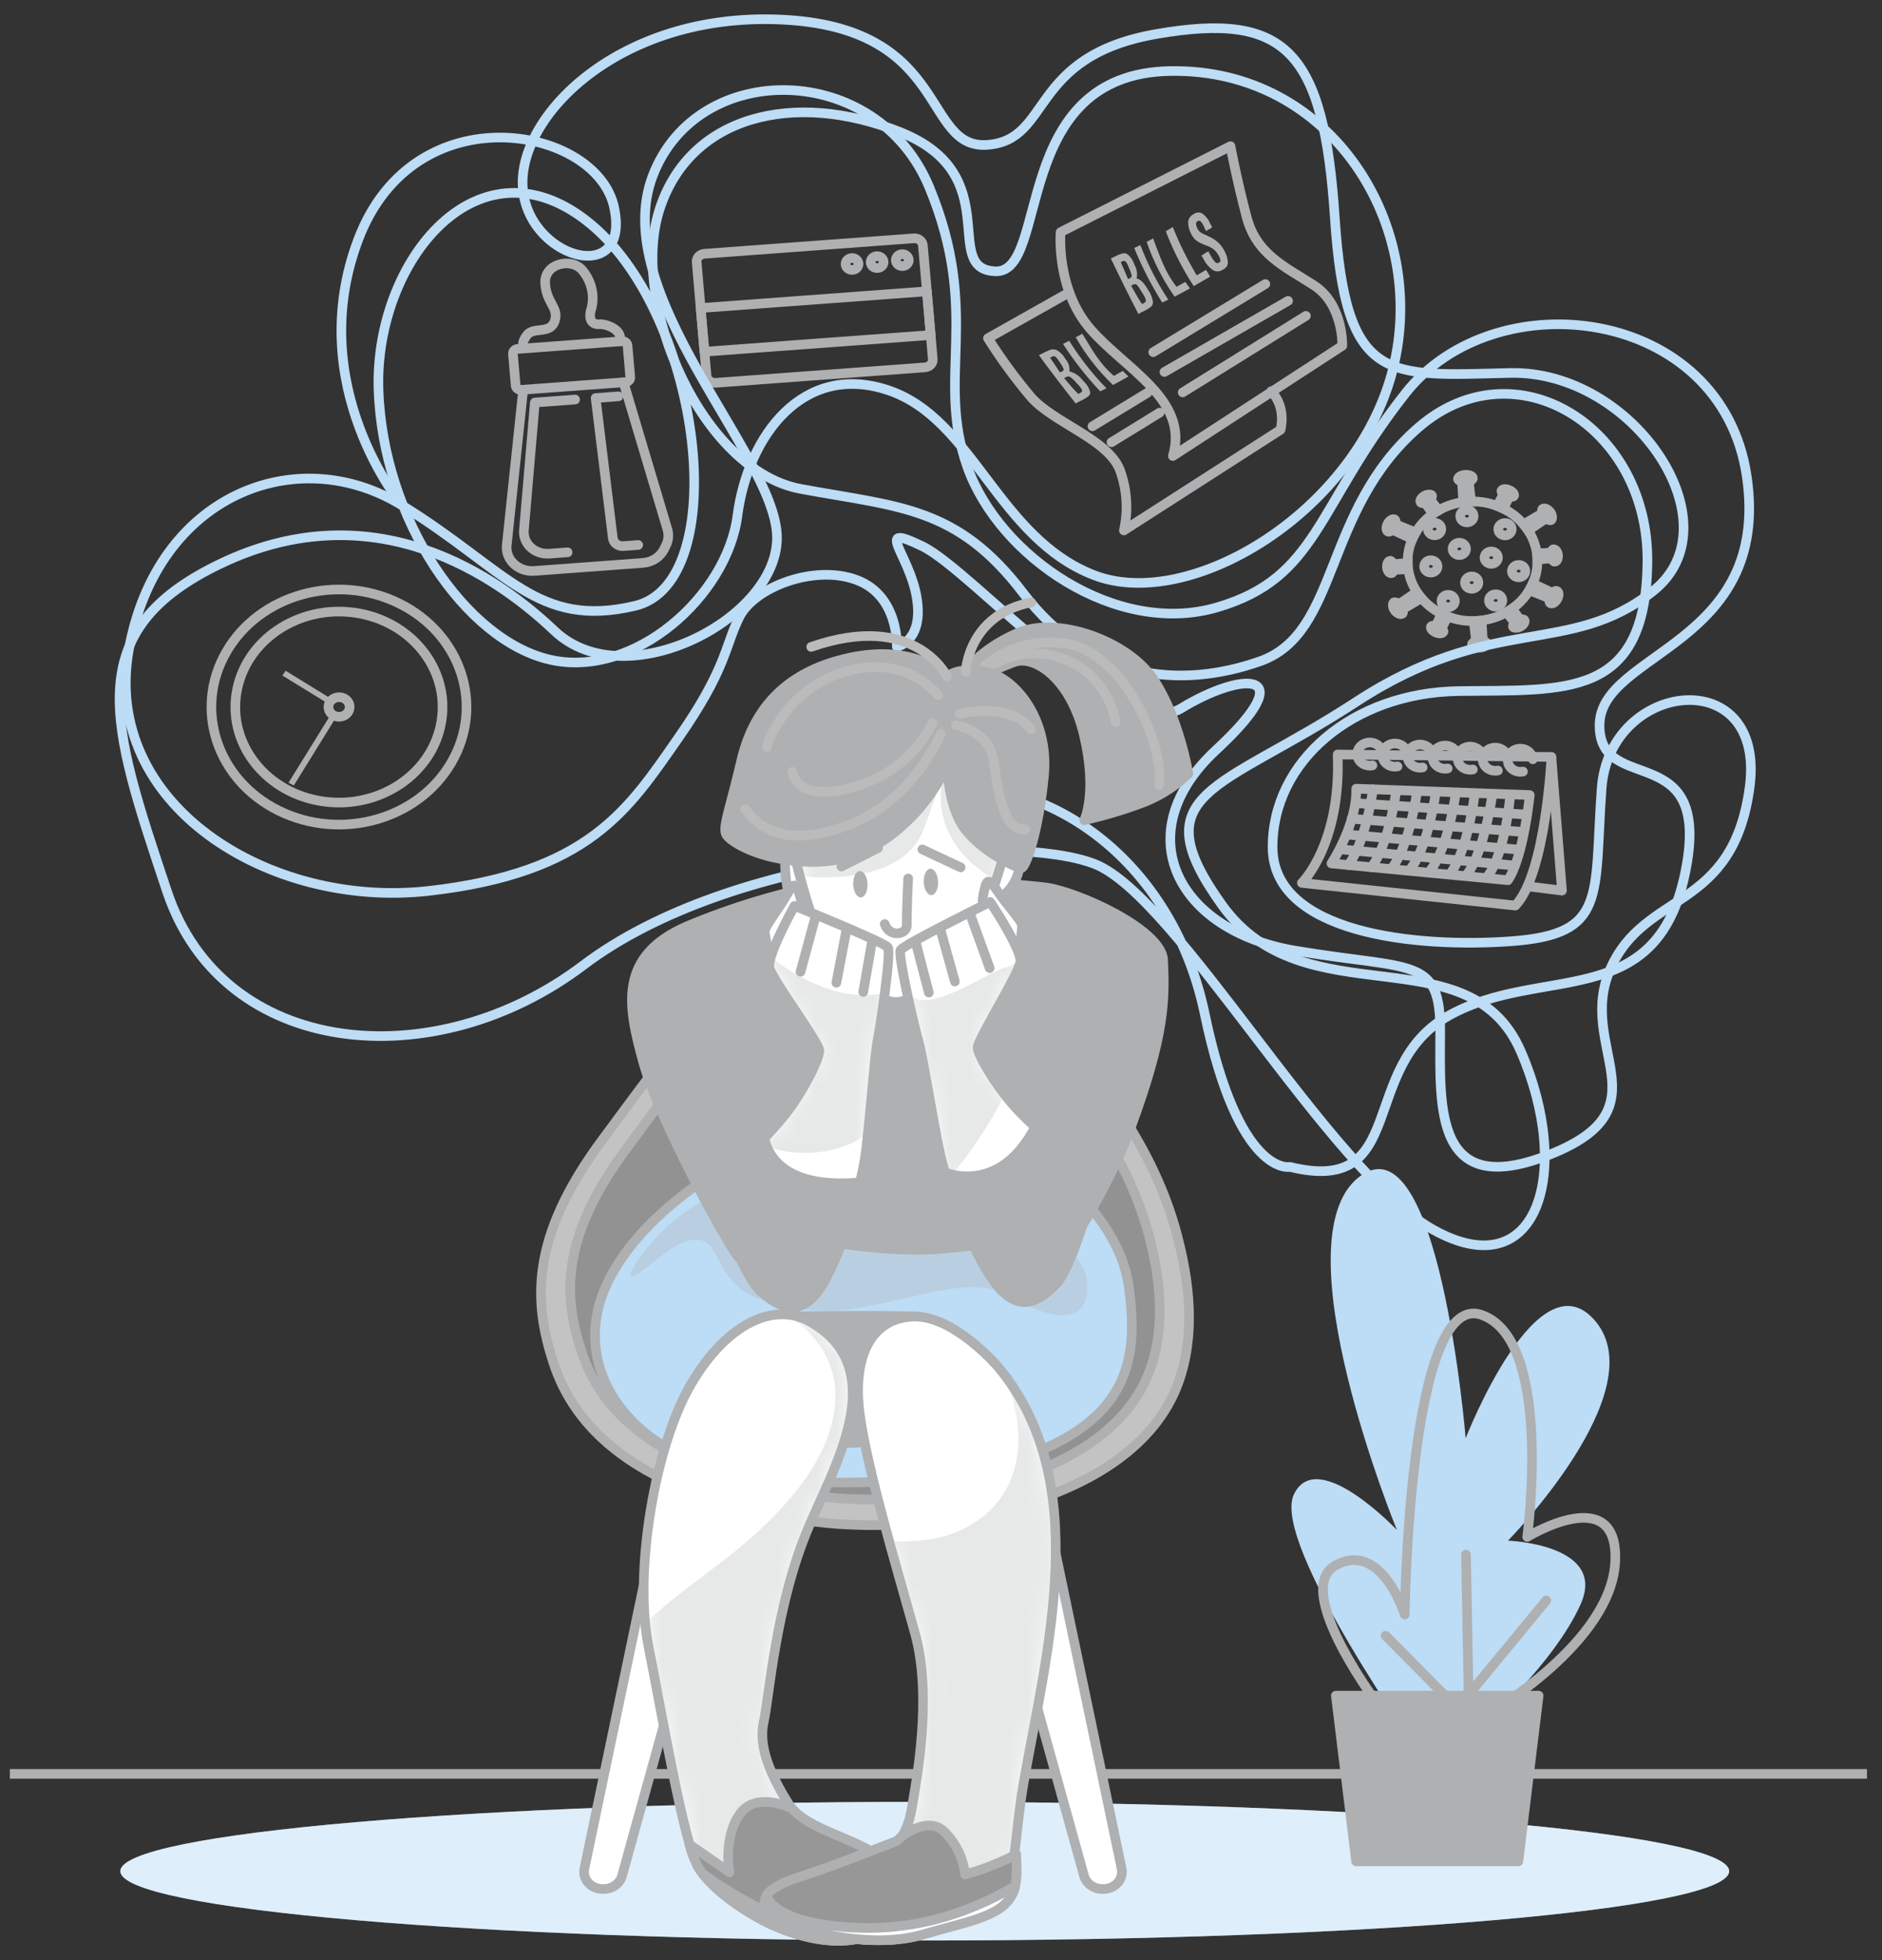 <?xml version="1.0" encoding="UTF-8"?> <svg xmlns="http://www.w3.org/2000/svg" width="98" height="102" viewBox="0 0 98 102" fill="none"><rect x="0" y="0" width="98" height="102" fill="#333333" stroke="none"/> <path d="M0.514 92.313H97.218" stroke="#AEB0B2" stroke-width="0.5" stroke-miterlimit="10"></path> <path d="M48.154 100.983C71.288 100.983 90.042 99.368 90.042 97.376C90.042 95.383 71.288 93.768 48.154 93.768C25.02 93.768 6.266 95.383 6.266 97.376C6.266 99.368 25.02 100.983 48.154 100.983Z" fill="#BDDCF5"></path> <path opacity="0.5" d="M48.154 100.983C71.288 100.983 90.042 99.368 90.042 97.376C90.042 95.383 71.288 93.768 48.154 93.768C25.02 93.768 6.266 95.383 6.266 97.376C6.266 99.368 25.02 100.983 48.154 100.983Z" fill="white"></path> <path d="M74.144 91.545C74.144 91.545 66.175 80.35 67.37 77.782C68.565 75.215 72.739 79.618 72.739 79.618C72.739 79.618 66.563 64.569 70.746 61.268C74.93 57.966 76.321 74.845 76.321 74.845C76.321 74.845 80.106 65.121 83.107 68.791C86.108 72.461 78.524 80.175 78.524 80.175C78.524 80.175 83.703 80.359 82.31 83.479C80.916 86.6 77.13 89.902 77.13 89.902L74.144 91.545Z" fill="#BDDCF5"></path> <path d="M71.954 88.975C71.954 88.975 67.172 82.736 69.561 81.452C71.951 80.169 73.148 84.019 73.148 84.019C73.148 84.019 73.347 67.139 77.133 68.422C80.919 69.706 79.525 79.983 79.525 79.983C79.525 79.983 84.307 77.048 84.108 81.267C83.91 85.486 77.533 89.158 77.533 89.158" stroke="#AEB0B2" stroke-width="0.5" stroke-linecap="round" stroke-linejoin="round"></path> <path d="M76.336 89.341L72.152 85.122" stroke="#AEB0B2" stroke-width="0.5" stroke-linecap="round" stroke-linejoin="round"></path> <path d="M76.535 91.36L76.336 80.901" stroke="#AEB0B2" stroke-width="0.5" stroke-linecap="round" stroke-linejoin="round"></path> <path d="M76.732 87.875L80.518 83.287" stroke="#AEB0B2" stroke-width="0.5" stroke-linecap="round" stroke-linejoin="round"></path> <path d="M80.121 88.241H69.561L70.617 96.865H79.064L80.121 88.241Z" fill="#AEB0B2" stroke="#AEB0B2" stroke-width="0.5" stroke-linecap="round" stroke-linejoin="round"></path> <path d="M46.701 33.66C46.701 33.66 46.83 31.009 44.605 30.18C42.38 29.352 39.258 30.575 38.495 32.118C37.731 33.66 37.838 34.81 35.278 38.469C32.719 42.128 30.673 45.416 22.334 46.362C13.994 47.309 5.256 41.84 6.71 33.801C8.165 25.762 15.45 22.914 20.947 26.307C26.444 29.7 27.964 32.73 33.066 31.529C38.167 30.328 36.609 16.572 30.807 11.703C25.004 6.835 19.483 13.529 19.711 20.287C19.939 27.044 24.255 33.335 28.647 34.332C33.039 35.33 37.857 31.009 38.4 26.838C38.943 22.669 41.83 18.82 46.262 20.311C50.695 21.802 51.953 27.988 56.965 29.93C61.977 31.872 70.669 26.609 72.535 19.2C74.401 11.79 69.384 3.573 60.964 3.696C52.544 3.819 54.704 14.237 51.825 14.119C48.945 14 52.465 9.114 46.89 6.881C41.316 4.649 35.874 6.042 34.328 10.947C32.782 15.851 36.582 24.494 41.687 25.441C46.791 26.388 49.835 26.334 53.279 30.863C56.723 35.393 61.43 35.879 65.606 34.415C69.782 32.951 68.861 26.575 73.87 22.24C78.88 17.905 85.885 22.182 85.785 29.292C85.686 36.402 81.515 35.886 75.962 35.964C70.409 36.042 66.236 39.657 66.267 44.114C66.299 48.572 73.718 49.349 78.71 48.981C83.703 48.613 82.993 46.682 83.4 41.034C83.807 35.386 91.978 34.453 91.108 40.962C90.237 47.472 85.654 46.32 83.856 50.419C82.058 54.517 86.815 57.636 80.749 60.065C74.682 62.493 74.98 57.683 74.995 53.716C75.01 49.749 73.64 50.51 67.453 49.474C61.265 48.438 58.667 43.347 63.315 39.038C67.964 34.73 64.578 34.98 61.512 36.859C58.446 38.739 50.666 29.716 48.044 28.435C45.421 27.153 47.358 28.814 47.736 31.1C48.114 33.386 46.701 33.66 46.701 33.66Z" stroke="#BDDCF5" stroke-width="0.5" stroke-linecap="round" stroke-linejoin="round"></path> <path d="M23.504 39.684C25.236 36.707 24.02 33 20.788 31.404C17.555 29.808 13.53 30.928 11.797 33.906C10.065 36.883 11.281 40.59 14.513 42.186C17.746 43.782 21.771 42.662 23.504 39.684Z" stroke="#AEB0B2" stroke-width="0.5" stroke-linecap="round" stroke-linejoin="round"></path> <path d="M22.985 37.531C23.426 34.817 21.395 32.287 18.448 31.881C15.501 31.475 12.755 33.346 12.314 36.06C11.873 38.774 13.905 41.304 16.851 41.71C19.798 42.116 22.544 40.245 22.985 37.531Z" stroke="#AEB0B2" stroke-width="0.5" stroke-linecap="round" stroke-linejoin="round"></path> <path d="M17.302 36.4L14.878 34.908L14.701 35.152L17.125 36.641C17.156 36.546 17.218 36.462 17.302 36.4Z" fill="#AEB0B2"></path> <path d="M17.251 37.141L15.023 40.732L15.3 40.877L17.525 37.286C17.42 37.264 17.324 37.213 17.251 37.141Z" fill="#AEB0B2"></path> <path d="M18.207 36.752C18.198 36.652 18.158 36.556 18.09 36.477C18.023 36.398 17.931 36.339 17.827 36.308C17.723 36.277 17.611 36.275 17.506 36.302C17.401 36.33 17.307 36.385 17.236 36.462C17.165 36.538 17.12 36.633 17.107 36.733C17.095 36.833 17.114 36.934 17.164 37.023C17.214 37.113 17.291 37.187 17.387 37.236C17.482 37.285 17.591 37.307 17.701 37.299C17.846 37.288 17.981 37.224 18.076 37.122C18.171 37.019 18.218 36.887 18.207 36.752Z" stroke="#AEB0B2" stroke-width="0.5" stroke-linecap="round" stroke-linejoin="round"></path> <path d="M32.392 17.757L26.951 18.159C26.805 18.169 26.697 18.287 26.709 18.421L26.852 20.065C26.863 20.199 26.991 20.299 27.136 20.288L32.577 19.887C32.722 19.876 32.831 19.759 32.819 19.625L32.676 17.98C32.664 17.846 32.537 17.747 32.392 17.757Z" stroke="#AEB0B2" stroke-width="0.5" stroke-linecap="round" stroke-linejoin="round"></path> <path d="M27.242 20.282L26.387 28.374C26.355 28.682 26.45 28.989 26.654 29.234C26.788 29.397 26.965 29.526 27.168 29.609C27.371 29.693 27.593 29.728 27.814 29.712L33.476 29.294C33.712 29.276 33.939 29.201 34.133 29.076C34.327 28.951 34.48 28.78 34.579 28.582L34.681 28.377C34.82 28.096 34.839 27.777 34.734 27.484L32.468 19.894" stroke="#AEB0B2" stroke-width="0.5" stroke-linecap="round" stroke-linejoin="round"></path> <path d="M27.27 17.998C27.27 17.998 27.11 17.871 27.447 17.431C27.784 16.992 28.659 17.411 28.887 16.704C29.115 15.996 28.448 15.78 28.388 14.748C28.327 13.717 29.706 13.409 30.288 14.021C30.528 14.294 30.7 14.613 30.79 14.955C30.881 15.297 30.888 15.653 30.811 15.998C30.811 15.998 30.443 16.943 31.267 16.873C31.509 16.853 32.45 17.132 32.28 17.766" stroke="#AEB0B2" stroke-width="0.5" stroke-linecap="round" stroke-linejoin="round"></path> <path d="M29.947 20.793L27.85 20.947L27.281 27.602C27.268 27.76 27.291 27.919 27.349 28.069C27.407 28.219 27.499 28.355 27.618 28.47C27.742 28.589 27.893 28.682 28.061 28.741C28.229 28.801 28.408 28.826 28.587 28.814L29.557 28.742" stroke="#AEB0B2" stroke-width="0.5" stroke-linecap="round" stroke-linejoin="round"></path> <path d="M33.233 28.361L32.453 28.419C32.322 28.428 32.193 28.391 32.093 28.314C31.992 28.238 31.927 28.128 31.912 28.008L31.016 20.715L32.201 20.626" stroke="#AEB0B2" stroke-width="0.5" stroke-linecap="round" stroke-linejoin="round"></path> <path d="M47.585 12.402L36.679 13.206C36.438 13.224 36.258 13.419 36.277 13.641L36.791 19.551C36.811 19.774 37.022 19.94 37.264 19.922L48.169 19.117C48.411 19.099 48.591 18.905 48.571 18.682L48.057 12.772C48.038 12.55 47.827 12.384 47.585 12.402Z" stroke="#AEB0B2" stroke-width="0.5" stroke-linecap="round" stroke-linejoin="round"></path> <path d="M48.264 15.161L36.484 16.03L36.682 18.304L48.462 17.435L48.264 15.161Z" stroke="#AEB0B2" stroke-width="0.5" stroke-linecap="round" stroke-linejoin="round"></path> <path d="M44.473 14.033C44.65 13.979 44.746 13.804 44.688 13.641C44.631 13.478 44.44 13.39 44.264 13.443C44.087 13.496 43.99 13.672 44.048 13.834C44.106 13.997 44.297 14.086 44.473 14.033Z" stroke="#AEB0B2" stroke-width="0.5" stroke-linecap="round" stroke-linejoin="round"></path> <path d="M46.011 13.616C46.016 13.678 46.001 13.739 45.968 13.792C45.936 13.845 45.887 13.889 45.827 13.917C45.768 13.944 45.701 13.955 45.635 13.948C45.569 13.941 45.507 13.916 45.456 13.876C45.406 13.836 45.369 13.784 45.351 13.725C45.333 13.666 45.334 13.603 45.354 13.545C45.375 13.486 45.413 13.435 45.465 13.397C45.518 13.359 45.581 13.336 45.647 13.331C45.736 13.325 45.825 13.351 45.893 13.405C45.961 13.458 46.003 13.534 46.011 13.616Z" stroke="#AEB0B2" stroke-width="0.5" stroke-linecap="round" stroke-linejoin="round"></path> <path d="M47.321 13.512C47.327 13.573 47.312 13.634 47.28 13.688C47.248 13.741 47.199 13.785 47.14 13.813C47.08 13.841 47.013 13.853 46.947 13.846C46.881 13.839 46.819 13.814 46.768 13.774C46.717 13.735 46.68 13.682 46.661 13.623C46.643 13.564 46.644 13.501 46.664 13.443C46.685 13.384 46.724 13.333 46.776 13.294C46.828 13.256 46.891 13.233 46.958 13.228C47.047 13.221 47.135 13.247 47.203 13.3C47.271 13.354 47.314 13.43 47.321 13.512Z" stroke="#AEB0B2" stroke-width="0.5" stroke-linecap="round" stroke-linejoin="round"></path> <path d="M55.228 12.081C55.228 12.081 54.968 15.041 56.788 17.132C58.609 19.224 61.941 20.807 61.074 23.731L69.896 17.994C69.896 17.994 69.966 15.842 68.412 14.844C66.859 13.846 65.426 13.237 64.91 11.279C64.394 9.321 64.074 7.605 64.074 7.605L55.228 12.081Z" stroke="#AEB0B2" stroke-width="0.5" stroke-linecap="round" stroke-linejoin="round"></path> <path d="M55.607 15.257L51.445 17.601C52.114 18.664 52.86 19.684 53.678 20.655C54.838 21.994 57.681 22.852 58.312 24.45C58.686 25.465 58.759 26.554 58.522 27.604L66.68 22.367C66.68 22.367 67.01 21.211 66.196 20.358" stroke="#AEB0B2" stroke-width="0.5" stroke-linecap="round" stroke-linejoin="round"></path> <path d="M60.051 18.327L65.889 14.782" stroke="#AEB0B2" stroke-width="0.5" stroke-linecap="round" stroke-linejoin="round"></path> <path d="M60.633 19.358L67.073 15.657" stroke="#AEB0B2" stroke-width="0.5" stroke-linecap="round" stroke-linejoin="round"></path> <path d="M61.586 20.421L68.001 16.438" stroke="#AEB0B2" stroke-width="0.5" stroke-linecap="round" stroke-linejoin="round"></path> <path d="M56.885 22.184L59.745 20.443" stroke="#AEB0B2" stroke-width="0.5" stroke-linecap="round" stroke-linejoin="round"></path> <path d="M57.877 23.015L60.386 21.472" stroke="#AEB0B2" stroke-width="0.5" stroke-linecap="round" stroke-linejoin="round"></path> <path d="M59.092 13.815C59.204 14.022 59.237 14.258 59.187 14.485C59.47 14.572 59.603 14.804 59.756 15.036C59.756 15.05 59.79 15.087 59.795 15.101C59.923 15.284 60.006 15.492 60.037 15.708C60.037 15.907 59.952 15.96 59.795 16.063C59.637 16.166 59.438 16.239 59.279 16.34C58.782 15.38 58.309 14.429 57.844 13.451C58.001 13.382 58.169 13.277 58.328 13.228C58.488 13.179 58.571 13.143 58.731 13.246C58.883 13.38 58.995 13.549 59.056 13.735C59.063 13.735 59.087 13.799 59.092 13.815ZM58.74 14.527C58.782 14.496 58.818 14.502 58.862 14.462C58.905 14.422 58.942 14.42 58.927 14.326C58.901 14.213 58.863 14.104 58.813 13.998C58.799 13.967 58.76 13.873 58.736 13.817C58.708 13.741 58.665 13.67 58.61 13.607C58.592 13.591 58.569 13.581 58.545 13.578C58.52 13.575 58.496 13.579 58.474 13.589C58.425 13.603 58.404 13.623 58.36 13.636C58.491 13.933 58.612 14.23 58.74 14.527ZM59.468 15.822C59.511 15.791 59.545 15.793 59.594 15.755C59.642 15.717 59.683 15.695 59.666 15.607C59.634 15.502 59.586 15.402 59.523 15.308C59.472 15.23 59.443 15.181 59.397 15.103C59.344 15.008 59.281 14.918 59.208 14.835C59.19 14.812 59.164 14.796 59.134 14.79C59.105 14.783 59.073 14.787 59.046 14.799C58.983 14.813 58.956 14.846 58.901 14.866C59.077 15.19 59.264 15.521 59.468 15.822Z" fill="#AEB0B2"></path> <path d="M60.517 15.744C59.948 14.837 59.461 13.888 59.062 12.906C59.169 12.857 59.273 12.806 59.38 12.752C59.759 13.743 60.246 14.696 60.834 15.596L60.517 15.744Z" fill="#AEB0B2"></path> <path d="M61.163 15.438C60.544 14.551 60.055 13.592 59.709 12.587L60.043 12.406C60.412 13.353 60.63 14.107 61.267 14.925C61.42 14.842 61.57 14.759 61.721 14.672L61.963 15.009C61.696 15.157 61.43 15.3 61.163 15.438Z" fill="#AEB0B2"></path> <path d="M62.159 14.891C61.572 13.986 61.085 13.03 60.705 12.036L61.069 11.813C61.415 12.679 61.832 13.52 62.317 14.329L62.802 14.041C62.874 14.159 62.942 14.277 63.015 14.396C62.719 14.563 62.44 14.728 62.159 14.891Z" fill="#AEB0B2"></path> <path d="M62.693 13.523C62.664 13.476 62.596 13.346 62.563 13.299C62.679 13.221 62.805 13.152 62.916 13.076C62.967 13.17 63.016 13.255 63.069 13.351C63.125 13.458 63.197 13.558 63.285 13.645C63.295 13.659 63.308 13.67 63.323 13.678C63.339 13.687 63.355 13.692 63.373 13.694C63.39 13.696 63.408 13.695 63.425 13.69C63.442 13.686 63.458 13.678 63.471 13.668C63.542 13.632 63.561 13.603 63.547 13.518C63.525 13.425 63.486 13.335 63.43 13.255C63.373 13.155 63.299 13.064 63.21 12.987C63.117 12.914 63.013 12.854 62.902 12.808C62.793 12.764 62.713 12.741 62.601 12.69C62.474 12.638 62.356 12.568 62.252 12.482C62.148 12.382 62.066 12.265 62.01 12.136C61.911 11.95 61.865 11.743 61.874 11.536C61.881 11.452 61.911 11.372 61.962 11.302C62.012 11.233 62.081 11.176 62.163 11.139C62.23 11.086 62.316 11.057 62.405 11.057C62.494 11.057 62.58 11.086 62.647 11.139C62.823 11.28 62.956 11.462 63.033 11.665C63.05 11.699 63.132 11.804 63.108 11.835C63.045 11.911 62.885 11.958 62.798 12.025C62.761 11.947 62.739 11.895 62.701 11.815C62.661 11.714 62.605 11.62 62.536 11.534C62.473 11.471 62.437 11.473 62.371 11.505C62.342 11.517 62.317 11.537 62.301 11.563C62.285 11.588 62.278 11.618 62.281 11.648C62.284 11.725 62.306 11.802 62.344 11.871C62.374 11.947 62.423 12.016 62.487 12.072C62.563 12.124 62.644 12.169 62.73 12.206L63.035 12.348C63.179 12.423 63.313 12.514 63.433 12.619C63.551 12.729 63.65 12.856 63.724 12.996C63.845 13.19 63.919 13.406 63.939 13.63C63.945 13.713 63.923 13.795 63.877 13.867C63.831 13.938 63.762 13.995 63.68 14.029C63.608 14.085 63.518 14.118 63.424 14.123C63.33 14.127 63.237 14.104 63.159 14.056C62.959 13.916 62.799 13.732 62.693 13.523Z" fill="#AEB0B2"></path> <path d="M55.501 18.713C55.574 18.799 55.627 18.897 55.659 19.002C55.691 19.107 55.699 19.216 55.685 19.325C55.966 19.398 56.21 19.561 56.373 19.784L56.424 19.838C56.583 19.988 56.699 20.171 56.763 20.372C56.79 20.552 56.703 20.608 56.545 20.711C56.388 20.814 56.179 20.896 56.014 20.999C55.358 20.164 54.715 19.338 54.1 18.483C54.264 18.409 54.434 18.302 54.604 18.242C54.67 18.205 54.745 18.184 54.822 18.181C54.9 18.179 54.976 18.195 55.045 18.229C55.215 18.331 55.354 18.47 55.45 18.635L55.501 18.713ZM55.2 19.383C55.241 19.349 55.282 19.356 55.326 19.316C55.37 19.275 55.408 19.269 55.379 19.186C55.337 19.084 55.282 18.988 55.215 18.898C55.195 18.869 55.144 18.789 55.11 18.74C55.068 18.671 55.013 18.609 54.948 18.557C54.925 18.545 54.899 18.538 54.873 18.538C54.846 18.538 54.821 18.545 54.798 18.557C54.747 18.572 54.722 18.592 54.676 18.608C54.856 18.869 55.023 19.124 55.2 19.385V19.383ZM56.15 20.499C56.194 20.468 56.23 20.468 56.279 20.43C56.327 20.392 56.371 20.369 56.342 20.291C56.293 20.195 56.229 20.107 56.15 20.03L55.985 19.851C55.913 19.769 55.832 19.695 55.743 19.628C55.718 19.608 55.688 19.596 55.656 19.591C55.623 19.588 55.59 19.593 55.561 19.606C55.493 19.624 55.471 19.657 55.411 19.677C55.648 19.961 55.891 20.24 56.15 20.505V20.499Z" fill="#AEB0B2"></path> <path d="M57.288 20.365C56.565 19.595 55.917 18.769 55.35 17.896C55.461 17.844 55.57 17.79 55.677 17.735C56.225 18.621 56.876 19.45 57.616 20.209L57.288 20.365Z" fill="#AEB0B2"></path> <path d="M57.955 20.034C57.184 19.296 56.532 18.461 56.016 17.554C56.132 17.494 56.246 17.429 56.36 17.367C56.876 18.199 57.206 18.867 58.001 19.561C58.158 19.476 58.313 19.389 58.466 19.302C58.565 19.396 58.662 19.494 58.759 19.59C58.5 19.742 58.228 19.889 57.955 20.034Z" fill="#AEB0B2"></path> <path d="M74.217 26.18L74.615 26.745C74.71 26.678 74.808 26.615 74.91 26.557L74.484 26.012C74.535 25.948 74.6 25.829 74.559 25.776C74.518 25.722 74.317 25.709 74.156 25.812C73.997 25.914 73.914 26.062 73.98 26.144C74.016 26.202 74.144 26.193 74.217 26.18Z" stroke="#AEB0B2" stroke-width="0.5" stroke-miterlimit="10"></path> <path d="M72.526 27.575L73.544 28.055C73.595 27.937 73.653 27.821 73.719 27.709L72.684 27.29C72.696 27.205 72.684 27.066 72.619 27.026C72.51 26.979 72.347 27.084 72.255 27.263C72.163 27.441 72.175 27.624 72.284 27.671C72.35 27.694 72.466 27.618 72.526 27.575Z" stroke="#AEB0B2" stroke-width="0.5" stroke-miterlimit="10"></path> <path d="M72.598 29.656L73.325 29.62C73.325 29.566 73.308 29.513 73.303 29.457C73.299 29.401 73.303 29.348 73.303 29.292L72.576 29.363C72.54 29.292 72.462 29.18 72.392 29.185C72.283 29.185 72.208 29.345 72.222 29.524C72.237 29.703 72.339 29.841 72.448 29.832C72.521 29.828 72.576 29.721 72.598 29.656Z" stroke="#AEB0B2" stroke-width="0.5" stroke-miterlimit="10"></path> <path d="M76.133 25.077L76.194 26.131C76.262 26.131 76.329 26.111 76.397 26.106C76.465 26.102 76.535 26.106 76.606 26.106L76.482 25.068C76.567 25.032 76.703 24.954 76.695 24.883C76.695 24.773 76.506 24.695 76.291 24.711C76.075 24.727 75.913 24.829 75.922 24.934C75.937 24.999 76.068 25.055 76.133 25.077Z" stroke="#AEB0B2" stroke-width="0.5" stroke-miterlimit="10"></path> <path d="M77.961 26.332C78.072 26.374 78.179 26.421 78.286 26.472L78.577 25.865C78.661 25.865 78.804 25.865 78.836 25.809C78.882 25.718 78.778 25.586 78.594 25.506C78.409 25.425 78.235 25.439 78.189 25.53C78.162 25.584 78.235 25.682 78.283 25.733L77.961 26.332Z" stroke="#AEB0B2" stroke-width="0.5" stroke-miterlimit="10"></path> <path d="M79.336 27.289C79.424 27.39 79.505 27.495 79.578 27.604L80.492 26.986C80.567 27.037 80.708 27.106 80.773 27.064C80.839 27.021 80.853 26.818 80.732 26.657C80.611 26.497 80.431 26.414 80.332 26.477C80.274 26.512 80.286 26.644 80.303 26.718L79.336 27.289Z" stroke="#AEB0B2" stroke-width="0.5" stroke-miterlimit="10"></path> <path d="M80.897 28.584C80.832 28.584 80.776 28.698 80.754 28.763L80.027 28.796C80.027 28.85 80.047 28.906 80.049 28.959C80.052 29.013 80.049 29.071 80.049 29.124L80.776 29.053C80.81 29.124 80.888 29.238 80.958 29.232C81.067 29.232 81.142 29.073 81.128 28.895C81.113 28.716 81.007 28.578 80.897 28.584Z" stroke="#AEB0B2" stroke-width="0.5" stroke-miterlimit="10"></path> <path d="M80.827 30.848L79.809 30.37C79.758 30.488 79.7 30.602 79.635 30.714L80.67 31.133C80.658 31.22 80.67 31.357 80.735 31.397C80.844 31.444 81.007 31.339 81.099 31.16C81.191 30.982 81.179 30.799 81.07 30.752C81.004 30.723 80.888 30.799 80.827 30.848Z" stroke="#AEB0B2" stroke-width="0.5" stroke-miterlimit="10"></path> <path d="M79.136 32.236L78.739 31.674C78.644 31.74 78.545 31.802 78.443 31.859L78.87 32.395C78.819 32.459 78.754 32.578 78.795 32.631C78.836 32.685 79.037 32.698 79.197 32.598C79.357 32.497 79.439 32.346 79.374 32.263C79.338 32.214 79.209 32.223 79.136 32.236Z" stroke="#AEB0B2" stroke-width="0.5" stroke-miterlimit="10"></path> <path d="M74.016 31.129C73.93 31.028 73.849 30.923 73.774 30.814L72.86 31.43C72.785 31.379 72.644 31.312 72.579 31.352C72.514 31.392 72.499 31.598 72.62 31.761C72.741 31.924 72.921 32.004 73.02 31.942C73.078 31.904 73.066 31.772 73.049 31.698L74.016 31.129Z" stroke="#AEB0B2" stroke-width="0.5" stroke-miterlimit="10"></path> <path d="M77.211 33.339L77.153 32.288L76.947 32.312C76.876 32.312 76.809 32.312 76.738 32.312L76.862 33.35C76.777 33.386 76.641 33.464 76.649 33.535C76.649 33.647 76.838 33.723 77.053 33.707C77.269 33.692 77.432 33.589 77.422 33.484C77.417 33.419 77.286 33.361 77.211 33.339Z" stroke="#AEB0B2" stroke-width="0.5" stroke-miterlimit="10"></path> <path d="M75.392 32.084C75.28 32.042 75.174 31.995 75.067 31.944L74.776 32.551C74.691 32.551 74.548 32.551 74.517 32.607C74.471 32.698 74.575 32.83 74.759 32.913C74.943 32.995 75.115 32.977 75.161 32.886C75.188 32.832 75.115 32.734 75.067 32.683L75.392 32.084Z" stroke="#AEB0B2" stroke-width="0.5" stroke-miterlimit="10"></path> <path d="M77.248 32.276C79.087 31.986 80.323 30.378 80.009 28.684C79.695 26.99 77.949 25.851 76.11 26.141C74.27 26.43 73.034 28.039 73.349 29.733C73.663 31.427 75.409 32.565 77.248 32.276Z" stroke="#AEB0B2" stroke-width="0.5" stroke-miterlimit="10"></path> <path d="M76.732 26.821C76.741 26.884 76.729 26.949 76.698 27.006C76.666 27.064 76.617 27.111 76.556 27.143C76.495 27.174 76.425 27.188 76.356 27.182C76.287 27.177 76.22 27.152 76.166 27.112C76.112 27.071 76.072 27.017 76.052 26.955C76.032 26.893 76.032 26.828 76.053 26.766C76.074 26.705 76.114 26.651 76.168 26.611C76.223 26.571 76.289 26.547 76.359 26.542C76.448 26.533 76.538 26.558 76.608 26.61C76.678 26.663 76.722 26.738 76.732 26.821Z" stroke="#AEB0B2" stroke-width="0.5" stroke-miterlimit="10"></path> <path d="M74.853 29.435C74.862 29.498 74.85 29.563 74.819 29.621C74.788 29.678 74.738 29.726 74.677 29.757C74.616 29.788 74.547 29.802 74.477 29.796C74.408 29.791 74.341 29.766 74.287 29.726C74.233 29.685 74.193 29.631 74.173 29.569C74.153 29.508 74.153 29.442 74.174 29.381C74.195 29.319 74.235 29.265 74.29 29.225C74.344 29.185 74.41 29.161 74.48 29.156C74.57 29.148 74.659 29.173 74.728 29.225C74.798 29.277 74.843 29.352 74.853 29.435Z" stroke="#AEB0B2" stroke-width="0.5" stroke-miterlimit="10"></path> <path d="M76.336 28.528C76.344 28.592 76.332 28.657 76.299 28.713C76.267 28.77 76.218 28.817 76.156 28.848C76.095 28.878 76.026 28.892 75.956 28.885C75.887 28.879 75.821 28.854 75.768 28.813C75.714 28.773 75.675 28.718 75.655 28.657C75.635 28.595 75.636 28.529 75.657 28.468C75.678 28.407 75.718 28.353 75.773 28.314C75.827 28.274 75.894 28.25 75.963 28.245C76.008 28.241 76.053 28.245 76.096 28.257C76.139 28.269 76.179 28.289 76.213 28.315C76.248 28.342 76.277 28.374 76.298 28.411C76.319 28.447 76.332 28.487 76.336 28.528Z" stroke="#AEB0B2" stroke-width="0.5" stroke-miterlimit="10"></path> <path d="M75.756 31.236C75.765 31.3 75.753 31.365 75.721 31.422C75.69 31.48 75.641 31.527 75.58 31.558C75.519 31.59 75.449 31.603 75.379 31.598C75.31 31.592 75.244 31.568 75.19 31.527C75.135 31.487 75.096 31.432 75.076 31.371C75.055 31.309 75.056 31.243 75.076 31.182C75.097 31.121 75.137 31.066 75.192 31.026C75.246 30.986 75.313 30.962 75.382 30.957C75.472 30.95 75.561 30.974 75.631 31.027C75.7 31.079 75.745 31.154 75.756 31.236Z" stroke="#AEB0B2" stroke-width="0.5" stroke-miterlimit="10"></path> <path d="M79.426 29.68C79.435 29.744 79.423 29.809 79.391 29.866C79.36 29.924 79.311 29.971 79.25 30.002C79.189 30.034 79.119 30.047 79.049 30.042C78.98 30.036 78.914 30.012 78.859 29.971C78.805 29.931 78.766 29.876 78.745 29.815C78.725 29.753 78.725 29.687 78.746 29.626C78.767 29.565 78.807 29.51 78.862 29.47C78.916 29.43 78.983 29.406 79.052 29.401C79.097 29.396 79.142 29.4 79.185 29.412C79.228 29.423 79.268 29.443 79.302 29.468C79.337 29.494 79.366 29.527 79.387 29.563C79.408 29.599 79.421 29.639 79.426 29.68Z" stroke="#AEB0B2" stroke-width="0.5" stroke-miterlimit="10"></path> <path d="M76.98 30.279C76.989 30.342 76.977 30.407 76.946 30.465C76.915 30.522 76.865 30.569 76.804 30.601C76.743 30.632 76.674 30.646 76.604 30.64C76.534 30.635 76.468 30.61 76.414 30.57C76.36 30.529 76.32 30.474 76.3 30.413C76.28 30.352 76.28 30.286 76.301 30.224C76.322 30.163 76.362 30.109 76.416 30.069C76.471 30.029 76.537 30.005 76.607 30C76.651 29.995 76.697 29.998 76.74 30.01C76.782 30.022 76.822 30.041 76.857 30.067C76.892 30.093 76.921 30.125 76.942 30.161C76.963 30.198 76.976 30.238 76.98 30.279Z" stroke="#AEB0B2" stroke-width="0.5" stroke-miterlimit="10"></path> <path d="M77.998 28.979C78.007 29.043 77.995 29.108 77.963 29.165C77.932 29.223 77.883 29.27 77.822 29.301C77.761 29.333 77.691 29.346 77.622 29.341C77.552 29.335 77.486 29.311 77.432 29.27C77.378 29.23 77.338 29.175 77.318 29.114C77.297 29.052 77.298 28.986 77.319 28.925C77.339 28.864 77.379 28.809 77.434 28.769C77.489 28.729 77.555 28.705 77.625 28.7C77.669 28.696 77.714 28.699 77.757 28.711C77.8 28.722 77.84 28.742 77.875 28.768C77.909 28.794 77.938 28.826 77.959 28.862C77.981 28.898 77.994 28.938 77.998 28.979Z" stroke="#AEB0B2" stroke-width="0.5" stroke-miterlimit="10"></path> <path d="M78.715 27.499C78.724 27.563 78.712 27.628 78.68 27.685C78.649 27.743 78.6 27.79 78.539 27.821C78.478 27.853 78.408 27.867 78.338 27.861C78.269 27.855 78.203 27.831 78.149 27.79C78.094 27.75 78.055 27.695 78.034 27.634C78.014 27.572 78.015 27.506 78.035 27.445C78.056 27.384 78.096 27.329 78.151 27.29C78.206 27.249 78.272 27.225 78.341 27.22C78.431 27.212 78.52 27.237 78.59 27.289C78.66 27.341 78.705 27.417 78.715 27.499Z" stroke="#AEB0B2" stroke-width="0.5" stroke-miterlimit="10"></path> <path d="M78.228 31.207C78.237 31.271 78.225 31.335 78.194 31.393C78.163 31.45 78.113 31.498 78.052 31.529C77.991 31.561 77.922 31.574 77.852 31.569C77.783 31.563 77.716 31.539 77.662 31.498C77.608 31.457 77.568 31.403 77.548 31.341C77.528 31.28 77.528 31.214 77.549 31.153C77.57 31.091 77.61 31.037 77.665 30.997C77.719 30.957 77.785 30.933 77.855 30.928C77.9 30.923 77.945 30.927 77.987 30.939C78.031 30.95 78.07 30.969 78.105 30.995C78.14 31.021 78.169 31.053 78.19 31.09C78.211 31.126 78.224 31.166 78.228 31.207Z" stroke="#AEB0B2" stroke-width="0.5" stroke-miterlimit="10"></path> <path d="M75.049 27.492C75.058 27.556 75.046 27.621 75.014 27.678C74.983 27.736 74.934 27.783 74.873 27.815C74.812 27.846 74.742 27.86 74.672 27.854C74.603 27.849 74.537 27.824 74.483 27.784C74.428 27.743 74.389 27.688 74.368 27.627C74.348 27.565 74.349 27.5 74.369 27.438C74.39 27.377 74.43 27.323 74.485 27.283C74.539 27.242 74.606 27.218 74.675 27.213C74.72 27.209 74.765 27.213 74.808 27.225C74.85 27.236 74.89 27.256 74.925 27.282C74.96 27.308 74.988 27.339 75.01 27.376C75.031 27.412 75.044 27.451 75.049 27.492Z" stroke="#AEB0B2" stroke-width="0.5" stroke-miterlimit="10"></path> <path d="M69.654 39.264L80.786 39.393C80.786 39.393 80.5 45.461 78.908 47.126L67.793 45.947C67.793 45.947 69.843 43.947 69.654 39.264Z" stroke="#AEB0B2" stroke-width="0.5" stroke-linecap="round" stroke-linejoin="round"></path> <path d="M80.785 39.393L81.335 46.347L79.58 46.128" stroke="#AEB0B2" stroke-width="0.5" stroke-linecap="round" stroke-linejoin="round"></path> <path d="M70.621 41.043L79.657 41.375C79.657 41.375 79.339 44.597 78.523 45.806L69.332 44.934C69.332 44.934 70.675 42.887 70.621 41.043Z" stroke="#AEB0B2" stroke-width="0.5" stroke-linecap="round" stroke-linejoin="round"></path> <path d="M71.493 41.078C71.493 41.078 71.132 43.802 70.209 45.018" stroke="#AEB0B2" stroke-width="0.5" stroke-linecap="round" stroke-linejoin="round"></path> <path d="M72.697 41.192C72.697 41.192 72.338 43.918 71.412 45.135" stroke="#AEB0B2" stroke-width="0.5" stroke-linecap="round" stroke-linejoin="round"></path> <path d="M73.785 41.208C73.785 41.208 73.424 43.934 72.498 45.15" stroke="#AEB0B2" stroke-width="0.5" stroke-linecap="round" stroke-linejoin="round"></path> <path d="M74.761 41.237C74.761 41.237 74.402 43.961 73.477 45.179" stroke="#AEB0B2" stroke-width="0.5" stroke-linecap="round" stroke-linejoin="round"></path> <path d="M75.798 41.31C75.798 41.31 75.439 44.034 74.514 45.251" stroke="#AEB0B2" stroke-width="0.5" stroke-linecap="round" stroke-linejoin="round"></path> <path d="M76.782 41.386C76.782 41.386 76.436 44.262 75.51 45.478" stroke="#AEB0B2" stroke-width="0.5" stroke-linecap="round" stroke-linejoin="round"></path> <path d="M77.704 41.369C77.704 41.369 77.306 44.297 76.383 45.514" stroke="#AEB0B2" stroke-width="0.5" stroke-linecap="round" stroke-linejoin="round"></path> <path d="M78.633 41.451C78.633 41.451 78.391 44.367 77.475 45.583" stroke="#AEB0B2" stroke-width="0.5" stroke-linecap="round" stroke-linejoin="round"></path> <path d="M70.58 41.795L79.472 42.389" stroke="#AEB0B2" stroke-width="0.5" stroke-linecap="round" stroke-linejoin="round"></path> <path d="M70.379 42.608L79.334 43.297" stroke="#AEB0B2" stroke-width="0.5" stroke-linecap="round" stroke-linejoin="round"></path> <path d="M70.125 43.427L79.09 44.215" stroke="#AEB0B2" stroke-width="0.5" stroke-linecap="round" stroke-linejoin="round"></path> <path d="M69.811 44.199L78.781 45.036" stroke="#AEB0B2" stroke-width="0.5" stroke-linecap="round" stroke-linejoin="round"></path> <path d="M71.467 39.831C71.337 39.857 71.201 39.845 71.078 39.799C70.955 39.752 70.85 39.671 70.778 39.568C70.706 39.465 70.67 39.345 70.674 39.222C70.678 39.1 70.723 38.981 70.802 38.883C70.882 38.784 70.992 38.71 71.118 38.671C71.244 38.632 71.38 38.628 71.508 38.662C71.636 38.696 71.75 38.764 71.834 38.859C71.918 38.954 71.969 39.07 71.98 39.192" stroke="#AEB0B2" stroke-width="0.5" stroke-linecap="round" stroke-linejoin="round"></path> <path d="M72.773 39.884C72.643 39.91 72.508 39.899 72.385 39.852C72.262 39.805 72.157 39.725 72.085 39.622C72.013 39.519 71.977 39.398 71.981 39.276C71.985 39.153 72.03 39.035 72.109 38.936C72.188 38.838 72.298 38.764 72.424 38.724C72.55 38.685 72.686 38.682 72.814 38.715C72.942 38.749 73.056 38.818 73.141 38.913C73.225 39.007 73.276 39.124 73.287 39.246" stroke="#AEB0B2" stroke-width="0.5" stroke-linecap="round" stroke-linejoin="round"></path> <path d="M74.08 39.938C73.95 39.964 73.814 39.952 73.691 39.906C73.568 39.859 73.464 39.778 73.392 39.675C73.32 39.572 73.283 39.452 73.287 39.329C73.292 39.206 73.337 39.088 73.416 38.99C73.495 38.891 73.605 38.817 73.731 38.778C73.857 38.739 73.993 38.735 74.121 38.769C74.249 38.803 74.363 38.871 74.447 38.966C74.532 39.061 74.583 39.177 74.594 39.299" stroke="#AEB0B2" stroke-width="0.5" stroke-linecap="round" stroke-linejoin="round"></path> <path d="M75.386 39.991C75.256 40.017 75.121 40.006 74.998 39.959C74.875 39.912 74.77 39.832 74.698 39.729C74.626 39.626 74.59 39.505 74.594 39.383C74.598 39.26 74.643 39.142 74.722 39.043C74.802 38.945 74.912 38.871 75.038 38.832C75.164 38.792 75.3 38.789 75.428 38.823C75.556 38.856 75.669 38.925 75.754 39.02C75.838 39.115 75.889 39.231 75.9 39.353" stroke="#AEB0B2" stroke-width="0.5" stroke-linecap="round" stroke-linejoin="round"></path> <path d="M76.693 40.045C76.563 40.071 76.427 40.059 76.305 40.013C76.182 39.966 76.077 39.886 76.005 39.782C75.933 39.679 75.896 39.559 75.901 39.436C75.905 39.314 75.95 39.195 76.029 39.097C76.108 38.998 76.218 38.925 76.344 38.885C76.47 38.846 76.606 38.843 76.734 38.876C76.862 38.91 76.976 38.979 77.061 39.073C77.145 39.168 77.196 39.284 77.207 39.406" stroke="#AEB0B2" stroke-width="0.5" stroke-linecap="round" stroke-linejoin="round"></path> <path d="M77.998 40.099C77.868 40.124 77.732 40.113 77.609 40.066C77.486 40.02 77.382 39.939 77.31 39.836C77.237 39.733 77.201 39.612 77.205 39.49C77.21 39.367 77.254 39.249 77.334 39.151C77.413 39.052 77.523 38.978 77.649 38.939C77.775 38.899 77.911 38.896 78.039 38.93C78.167 38.964 78.281 39.032 78.365 39.127C78.45 39.222 78.501 39.338 78.512 39.46" stroke="#AEB0B2" stroke-width="0.5" stroke-linecap="round" stroke-linejoin="round"></path> <path d="M79.305 40.152C79.174 40.178 79.039 40.167 78.916 40.12C78.793 40.073 78.688 39.993 78.616 39.89C78.544 39.787 78.508 39.666 78.512 39.543C78.516 39.421 78.561 39.303 78.64 39.204C78.72 39.105 78.83 39.032 78.956 38.992C79.082 38.953 79.218 38.95 79.346 38.983C79.474 39.017 79.587 39.086 79.672 39.181C79.756 39.275 79.807 39.391 79.818 39.514" stroke="#AEB0B2" stroke-width="0.5" stroke-linecap="round" stroke-linejoin="round"></path> <path d="M20.948 26.307C20.948 26.307 15.744 20.083 18.667 12.433C21.59 4.783 31.072 6.56 31.978 10.79C32.885 15.021 27.373 13.442 27.216 9.654C27.058 5.866 32.519 0.501 40.997 1.037C49.475 1.573 48.04 7.788 51.418 7.538C54.797 7.288 53.527 2.921 60.243 1.765C66.959 0.609 68.927 2.613 69.506 11.326C70.086 20.039 72.194 19.554 78.639 19.409C85.083 19.264 90.447 27.296 86.084 30.756C81.722 34.216 77.749 31.872 70.619 36.525C63.488 41.177 59.361 41.154 63.648 47.117C67.936 53.08 76.494 48.481 79.199 54.727C81.903 60.973 80.091 67.052 74.62 63.987C69.15 60.922 61.273 46.63 57.003 44.963C52.732 43.295 38.115 44.373 30.374 50.231C22.633 56.089 11.6 55.084 8.692 46.376C5.783 37.667 4.116 32.837 11.525 29.316C18.934 25.796 25.155 29.303 28.871 32.828C32.587 36.353 40.648 32.125 40.456 27.843C40.265 23.561 31.651 15.275 33.987 9.154C36.324 3.033 45.667 3.171 48.391 9.746C51.115 16.32 48.711 19.635 50.374 24.302C52.036 28.97 58.13 33.149 63.384 31.605C68.639 30.06 68.498 26.437 73.181 20.474C77.863 14.512 89.649 15.967 90.956 24.78C92.262 33.593 83.319 33.933 83.292 37.728C83.266 41.523 89.259 38.279 87.735 45.496C86.21 52.713 80.248 50.184 75.456 52.845C70.665 55.506 73.404 62.25 67.172 60.727C67.172 60.727 64.506 61.277 62.735 52.774C60.963 44.271 53.699 39.567 47.022 41.195" stroke="#BDDCF5" stroke-width="0.5" stroke-miterlimit="10"></path> <path d="M34.776 76.483L34.713 76.787L30.425 97.275C30.404 97.405 30.413 97.538 30.453 97.664C30.494 97.79 30.564 97.906 30.658 98.004C30.753 98.103 30.87 98.18 31.001 98.232C31.132 98.284 31.274 98.309 31.417 98.304C31.636 98.306 31.849 98.242 32.025 98.121C32.2 98 32.327 97.829 32.386 97.635L38.099 77.061L34.776 76.483Z" fill="white" stroke="#AEB0B2" stroke-width="0.5" stroke-linecap="round" stroke-linejoin="round"></path> <path d="M54.06 76.483L54.126 76.787L58.411 97.275C58.432 97.405 58.423 97.537 58.383 97.663C58.343 97.789 58.273 97.905 58.178 98.004C58.084 98.102 57.967 98.18 57.837 98.232C57.706 98.284 57.564 98.308 57.422 98.304C57.203 98.306 56.989 98.242 56.814 98.121C56.639 98 56.511 97.829 56.452 97.635L50.732 77.061L54.06 76.483Z" fill="white" stroke="#AEB0B2" stroke-width="0.5" stroke-linecap="round" stroke-linejoin="round"></path> <path d="M48.652 50.296C48.652 50.296 44.289 49.215 40.465 50.537C36.64 51.858 35.217 54.14 31.381 59.294C27.544 64.449 27.799 67.815 28.821 70.933C29.844 74.052 32.789 77.653 41.742 79.093C47.995 80.1 58.95 78.514 61.349 71.985C62.268 69.471 61.95 66.706 61.267 64.172C60.082 59.779 57.316 56.084 54.151 52.691C52.36 50.776 48.652 50.296 48.652 50.296Z" fill="#C3C3C3" stroke="#AEB0B2" stroke-width="0.5" stroke-linecap="round" stroke-linejoin="round"></path> <path d="M48.325 51.593C48.325 51.593 44.37 50.61 40.88 51.816C37.39 53.021 36.107 55.088 32.617 59.781C29.127 64.473 29.355 67.534 30.291 70.364C31.226 73.195 33.897 76.474 42.043 77.784C47.729 78.7 57.7 77.258 59.874 71.311C60.712 69.025 60.422 66.507 59.801 64.207C58.723 60.214 56.207 56.852 53.328 53.767C51.699 52.028 48.325 51.593 48.325 51.593Z" fill="#929292" stroke="#AEB0B2" stroke-width="0.5" stroke-linecap="round" stroke-linejoin="round"></path> <path d="M37.079 61.142C37.079 61.142 32.816 63.636 31.405 67.288C29.995 70.94 32.234 74.583 36.34 76.117C40.445 77.65 49.372 77.514 54.175 75.481C58.979 73.447 59.236 70.317 58.781 66.971C58.325 63.625 55.203 60.975 52.452 59.093C49.701 57.211 41.274 58.35 39.556 59.372C38.661 59.875 37.83 60.468 37.079 61.142Z" fill="#BDDCF5" stroke="#AEB0B2" stroke-width="0.5" stroke-linecap="round" stroke-linejoin="round"></path> <path opacity="0.3" d="M37.743 62.105C37.743 62.105 36.519 62.292 34.988 63.609C33.456 64.926 32.232 66.9 33.151 66.335C34.069 65.77 35.395 64.268 36.519 64.549C37.644 64.83 37.232 66.993 39.988 67.746C42.743 68.498 43.865 68.311 47.133 67.558C50.4 66.806 51.318 66.712 53.156 67.746C54.993 68.779 56.626 68.779 56.626 66.993C56.626 65.208 54.891 64.268 52.237 63.138C49.583 62.009 42.133 60.884 37.743 62.105Z" fill="#AEB0B2"></path> <path d="M43.218 45.965C40.658 46.454 38.164 47.203 35.783 48.197C32.169 49.76 32.68 52.331 33.492 55.267C34.304 58.203 37.612 64.279 38.4 65.364C39.188 66.449 43.083 64.614 43.083 64.614C43.083 64.614 46.614 65.228 49.076 64.982C51.539 64.737 51.881 64.723 51.881 64.723C51.881 64.723 56.052 64.098 56.272 63.877C56.493 63.656 58.034 60.975 58.87 58.703C60.676 53.82 60.659 52.021 60.567 49.961C60.499 48.351 55.931 46.313 54.314 46.166C52.697 46.018 49.224 45.605 48.032 45.755C46.839 45.905 45.283 45.891 43.218 45.965Z" fill="#AEB0B2" stroke="#AEB0B2" stroke-width="0.5" stroke-linecap="round" stroke-linejoin="round"></path> <path d="M52.38 43.574C52.38 43.574 53.071 43.601 53.108 44.713C53.122 45.108 53.033 45.501 52.848 45.857C52.663 46.214 52.387 46.525 52.044 46.762C51.653 47.041 50.963 47.012 50.946 46.588C50.929 46.164 51.673 43.239 51.673 43.239L52.38 43.574Z" fill="white" stroke="#AEB0B2" stroke-width="0.5" stroke-linecap="round" stroke-linejoin="round"></path> <path d="M41.588 44.17C41.588 44.17 40.842 44.144 40.88 45.094C40.919 46.045 41.062 46.677 41.309 47.103C41.557 47.53 42.359 47.436 42.359 47.436L41.818 44.172L41.588 44.17Z" fill="white" stroke="#AEB0B2" stroke-width="0.5" stroke-linecap="round" stroke-linejoin="round"></path> <path d="M41.309 44.286C41.309 44.286 41.864 46.543 42.319 47.798C42.775 49.052 43.269 49.934 44.576 50.892C45.882 51.849 46.195 52.528 47.55 51.898C48.904 51.269 50.356 50.316 51.074 48.226C51.791 46.137 52.395 44.101 52.496 43.779C52.598 43.458 51.953 40.464 51.03 39.016C50.106 37.567 48.725 37.509 46.483 38.859C44.241 40.21 41.619 42.105 41.309 44.286Z" fill="white"></path> <mask id="mask0_1055_883" style="mask-type:luminance" maskUnits="userSpaceOnUse" x="41" y="37" width="12" height="16"> <path d="M41.307 44.286C41.307 44.286 41.862 46.543 42.317 47.798C42.773 49.052 43.267 49.934 44.574 50.892C45.88 51.85 46.193 52.528 47.548 51.899C48.902 51.269 50.354 50.316 51.072 48.227C51.789 46.137 52.392 44.101 52.494 43.78C52.596 43.458 51.951 40.465 51.028 39.016C50.105 37.567 48.723 37.509 46.481 38.86C44.239 40.21 41.617 42.105 41.307 44.286Z" fill="white"></path> </mask> <g mask="url(#mask0_1055_883)"> <path opacity="0.3" d="M51.862 45.818C52.196 44.766 52.434 43.972 52.494 43.78C52.594 43.461 51.951 40.465 51.028 39.016C50.105 37.567 48.723 37.509 46.481 38.86C44.239 40.21 41.617 42.105 41.307 44.286C41.307 44.286 41.45 44.865 41.648 45.599C42.96 45.731 47.097 45.912 48.117 43.108C48.556 41.907 48.868 41.034 49.087 40.404C48.801 41.862 48.956 44.148 51.862 45.818Z" fill="#AEB0B2"></path> </g> <path d="M41.309 44.286C41.309 44.286 41.864 46.543 42.319 47.798C42.775 49.052 43.269 49.934 44.576 50.892C45.882 51.849 46.195 52.528 47.55 51.898C48.904 51.269 50.356 50.316 51.074 48.226C51.791 46.137 52.395 44.101 52.496 43.779C52.598 43.458 51.953 40.464 51.03 39.016C50.106 37.567 48.725 37.509 46.483 38.859C44.241 40.21 41.619 42.105 41.309 44.286Z" stroke="#AEB0B2" stroke-width="0.5" stroke-linecap="round" stroke-linejoin="round"></path> <path d="M47.29 45.713C47.29 45.713 47.2 47.675 47.22 48.15C47.239 48.626 46.33 48.82 46.068 48.086" stroke="#AEB0B2" stroke-width="0.5" stroke-linecap="round" stroke-linejoin="round"></path> <path d="M45.173 46.001C45.188 46.38 45.035 46.695 44.829 46.702C44.623 46.708 44.444 46.407 44.427 46.032C44.41 45.657 44.565 45.338 44.771 45.331C44.977 45.324 45.157 45.621 45.173 46.001Z" fill="#AEB0B2"></path> <path d="M48.847 45.88C48.864 46.26 48.709 46.574 48.502 46.581C48.296 46.588 48.117 46.286 48.102 45.911C48.088 45.536 48.238 45.219 48.444 45.21C48.65 45.202 48.832 45.489 48.847 45.88Z" fill="#AEB0B2"></path> <path d="M43.815 45.096L45.727 44.128" stroke="#AEB0B2" stroke-width="0.5" stroke-linecap="round" stroke-linejoin="round"></path> <path d="M48.029 44.204L50.024 45.139" stroke="#AEB0B2" stroke-width="0.5" stroke-linecap="round" stroke-linejoin="round"></path> <path d="M50.284 34.966C50.284 34.966 50.87 33.886 52.95 32.957C55.029 32.029 58.713 33.334 60.063 35.35C61.413 37.366 61.879 40.261 61.879 40.261C61.245 40.879 60.485 41.375 59.642 41.719C58.612 42.116 57.549 42.437 56.464 42.679C56.464 42.679 57.153 41.277 56.452 38.286C55.752 35.294 53.861 34.089 52.841 34.444C52.138 34.699 51.459 35.007 50.81 35.364C50.81 35.364 50.197 35.71 50.284 34.966Z" fill="#AEB0B2" stroke="#AEB0B2" stroke-width="0.5" stroke-linecap="round" stroke-linejoin="round"></path> <path d="M51.029 34.886C51.599 34.324 52.314 33.902 53.108 33.661C53.901 33.42 54.747 33.367 55.569 33.506C58.404 33.986 60.608 38.513 60.36 40.853" stroke="#BBBBBB" stroke-width="0.5" stroke-linecap="round" stroke-linejoin="round"></path> <path d="M51.369 34.767C51.369 34.767 53.264 33.377 55.548 34.355C57.831 35.332 58.097 37.598 58.097 37.598" stroke="#BBBBBB" stroke-width="0.5" stroke-linecap="round" stroke-linejoin="round"></path> <path d="M49.319 35.212C49.319 35.212 47.751 33.468 44.229 34.23C40.707 34.991 39.176 37.109 38.592 39.618C38.007 42.127 37.588 43.096 37.833 43.458C38.078 43.82 39.495 44.721 41.917 44.846C44.338 44.971 46.018 43.953 47.397 42.587C48.222 41.761 48.879 40.804 49.336 39.763C49.336 39.763 49.309 41.882 50.223 43.112C51.136 44.342 52.954 45.184 53.184 45.177C53.415 45.17 54.081 43.291 54.362 40.368C54.644 37.446 52.884 35.288 51.374 34.971C49.864 34.654 49.319 35.212 49.319 35.212Z" fill="#AEB0B2" stroke="#AEB0B2" stroke-width="0.5" stroke-linecap="round" stroke-linejoin="round"></path> <path d="M48.841 36.181C48.841 36.181 47.317 34.064 44.132 34.919C40.947 35.774 39.924 38.714 39.932 38.882" stroke="#BBBBBB" stroke-width="0.5" stroke-linecap="round" stroke-linejoin="round"></path> <path d="M48.987 38.188C48.987 38.188 47.576 41.639 44.239 42.911C40.902 44.184 39.532 43.078 38.803 42.099" stroke="#BBBBBB" stroke-width="0.5" stroke-linecap="round" stroke-linejoin="round"></path> <path d="M48.557 37.62C48.174 38.407 47.614 39.109 46.915 39.681C46.216 40.254 45.393 40.684 44.5 40.942C41.434 41.846 41.25 40.158 41.25 40.158" stroke="#BBBBBB" stroke-width="0.5" stroke-linecap="round" stroke-linejoin="round"></path> <path d="M49.77 37.737C49.77 37.737 51.505 37.993 51.745 39.625C51.985 41.257 52.242 43.208 53.388 43.166" stroke="#BBBBBB" stroke-width="0.5" stroke-linecap="round" stroke-linejoin="round"></path> <path d="M49.975 37.147C49.975 37.147 52.59 36.478 53.688 37.967" stroke="#BBBBBB" stroke-width="0.5" stroke-linecap="round" stroke-linejoin="round"></path> <path d="M50.285 34.966C50.285 34.966 50.389 31.997 53.695 31.35" stroke="#BBBBBB" stroke-width="0.5" stroke-linecap="round" stroke-linejoin="round"></path> <path d="M49.317 35.212C49.317 35.212 47.676 31.776 42.24 33.665" stroke="#BBBBBB" stroke-width="0.5" stroke-linecap="round" stroke-linejoin="round"></path> <path d="M40.11 49.994C40.11 49.994 39.824 48.679 39.816 48.467C39.809 48.255 40.514 47.331 40.837 46.791C41.159 46.251 41.37 45.766 41.564 46.344C41.758 46.922 41.828 47.181 41.673 47.61C41.518 48.039 41.145 48.688 41.157 49.005C41.169 49.322 40.374 50.831 40.11 49.994Z" fill="white" stroke="#AEB0B2" stroke-width="0.5" stroke-linecap="round" stroke-linejoin="round"></path> <path d="M37.69 63.473C37.949 64.205 38.972 66.656 39.628 67.217C40.285 67.777 41.475 68.739 42.614 67.163C43.754 65.587 44.856 61.683 45.074 60.033C45.292 58.383 45.547 54.881 45.69 54.189C45.833 53.497 46.417 49.557 46.233 49.298C46.049 49.039 41.371 47.141 41.371 47.141C41.371 47.141 39.917 49.735 40.069 50.365C40.222 50.994 42.646 54.245 42.665 54.666C42.685 55.088 41.781 56.921 40.743 58.176C39.706 59.43 38.647 60.263 38.235 61.39" fill="white"></path> <mask id="mask1_1055_883" style="mask-type:luminance" maskUnits="userSpaceOnUse" x="37" y="47" width="10" height="22"> <path d="M37.691 63.473C37.951 64.205 38.974 66.656 39.63 67.217C40.287 67.777 41.477 68.739 42.616 67.163C43.755 65.587 44.858 61.683 45.076 60.033C45.294 58.383 45.549 54.881 45.692 54.189C45.835 53.497 46.419 49.557 46.235 49.298C46.051 49.039 41.373 47.141 41.373 47.141C41.373 47.141 39.919 49.735 40.072 50.365C40.224 50.994 42.648 54.245 42.667 54.666C42.687 55.088 41.783 56.921 40.745 58.176C39.708 59.43 38.649 60.263 38.237 61.39" fill="white"></path> </mask> <g mask="url(#mask1_1055_883)"> <path opacity="0.3" d="M39.559 59.497C41.58 60.468 44.164 59.89 45.199 58.959C45.383 57.187 45.574 54.756 45.683 54.191C45.754 53.852 45.926 52.745 46.066 51.669C45.686 51.769 44.723 51.934 43.301 51.521C42.132 51.149 41.059 50.557 40.15 49.784C40.079 49.971 40.051 50.17 40.068 50.367C40.208 50.999 42.644 54.247 42.663 54.669C42.683 55.091 41.779 56.923 40.741 58.178C40.337 58.667 39.929 59.091 39.559 59.497Z" fill="#AEB0B2"></path> </g> <path d="M37.69 63.473C37.949 64.205 38.972 66.656 39.628 67.217C40.285 67.777 41.475 68.739 42.614 67.163C43.754 65.587 44.856 61.683 45.074 60.033C45.292 58.383 45.547 54.881 45.69 54.189C45.833 53.497 46.417 49.557 46.233 49.298C46.049 49.039 41.371 47.141 41.371 47.141C41.371 47.141 39.917 49.735 40.069 50.365C40.222 50.994 42.646 54.245 42.665 54.666C42.685 55.088 41.781 56.921 40.743 58.176C39.706 59.43 38.647 60.263 38.235 61.39" stroke="#AEB0B2" stroke-width="0.5" stroke-linecap="round" stroke-linejoin="round"></path> <path d="M39.8 59.232C39.117 59.968 38.521 60.609 38.235 61.39L37.69 63.473C37.949 64.205 38.972 66.656 39.628 67.217C40.285 67.777 41.475 68.739 42.614 67.163C43.484 65.962 44.33 63.411 44.779 61.533C40.874 61.879 39.994 60.151 39.8 59.232Z" fill="#AEB0B2" stroke="#AEB0B2" stroke-width="0.5" stroke-linecap="round" stroke-linejoin="round"></path> <path d="M42.483 47.632L41.685 50.572" stroke="#AEB0B2" stroke-width="0.5" stroke-linecap="round" stroke-linejoin="round"></path> <path d="M44.069 48.423L43.551 51.142" stroke="#AEB0B2" stroke-width="0.5" stroke-linecap="round" stroke-linejoin="round"></path> <path d="M45.414 48.956L44.951 51.62" stroke="#AEB0B2" stroke-width="0.5" stroke-linecap="round" stroke-linejoin="round"></path> <path d="M53.056 49.691C53.056 49.691 53.23 48.351 53.221 48.148C53.211 47.945 52.428 47.065 52.062 46.55C51.696 46.034 51.447 45.565 51.299 46.152C51.151 46.739 51.105 47.007 51.299 47.423C51.492 47.838 51.917 48.461 51.931 48.778C51.946 49.095 52.864 50.543 53.056 49.691Z" fill="white" stroke="#AEB0B2" stroke-width="0.5" stroke-linecap="round" stroke-linejoin="round"></path> <path d="M56.605 62.957C56.406 63.705 55.592 66.223 54.986 66.826C54.38 67.429 53.272 68.476 52.002 66.987C50.732 65.498 49.31 61.683 48.953 60.053C48.597 58.424 48.049 54.95 47.848 54.269C47.647 53.588 46.736 49.704 46.896 49.434C47.056 49.164 51.561 46.938 51.561 46.938C51.561 46.938 53.219 49.418 53.129 50.063C53.04 50.709 50.888 54.115 50.904 54.528C50.921 54.941 51.973 56.714 53.115 57.892C54.256 59.071 55.381 59.823 55.888 60.917" fill="white"></path> <mask id="mask2_1055_883" style="mask-type:luminance" maskUnits="userSpaceOnUse" x="46" y="46" width="11" height="22"> <path d="M56.603 62.957C56.404 63.705 55.59 66.223 54.984 66.826C54.378 67.429 53.27 68.476 52 66.987C50.73 65.498 49.308 61.683 48.951 60.053C48.595 58.424 48.047 54.95 47.846 54.269C47.645 53.588 46.734 49.704 46.894 49.434C47.054 49.164 51.559 46.938 51.559 46.938C51.559 46.938 53.217 49.418 53.127 50.063C53.038 50.709 50.886 54.115 50.903 54.528C50.919 54.941 51.971 56.714 53.113 57.892C54.254 59.071 55.379 59.823 55.886 60.917" fill="white"></path> </mask> <g mask="url(#mask2_1055_883)"> <path opacity="0.3" d="M50.902 54.531C50.885 54.109 53.04 50.695 53.127 50.066C53.135 49.979 53.126 49.891 53.1 49.807C53.022 49.942 52.914 50.06 52.783 50.154C52.652 50.248 52.501 50.315 52.339 50.352C51.37 50.624 48.742 52.559 47.548 51.914C47.456 51.863 47.356 51.826 47.252 51.805C47.494 52.865 47.737 53.955 47.846 54.285C48.047 54.966 48.595 58.441 48.951 60.069C49.029 60.433 49.162 60.904 49.334 61.431C50.502 60.052 51.5 58.559 52.313 56.979C51.523 55.941 50.924 54.852 50.902 54.531Z" fill="#AEB0B2"></path> </g> <path d="M56.605 62.957C56.406 63.705 55.592 66.223 54.986 66.826C54.38 67.429 53.272 68.476 52.002 66.987C50.732 65.498 49.31 61.683 48.953 60.053C48.597 58.424 48.049 54.95 47.848 54.269C47.647 53.588 46.736 49.704 46.896 49.434C47.056 49.164 51.561 46.938 51.561 46.938C51.561 46.938 53.219 49.418 53.129 50.063C53.04 50.709 50.888 54.115 50.904 54.528C50.921 54.941 51.973 56.714 53.115 57.892C54.256 59.071 55.381 59.823 55.888 60.917" stroke="#AEB0B2" stroke-width="0.5" stroke-linecap="round" stroke-linejoin="round"></path> <path d="M55.886 60.919C55.496 60.08 54.745 59.439 53.901 58.656C52.251 61.797 49.919 61.27 49.209 61.018C49.774 62.877 50.942 65.741 52.001 66.987C53.271 68.476 54.379 67.433 54.985 66.826C55.59 66.219 56.405 63.701 56.604 62.958L55.886 60.919Z" fill="#AEB0B2" stroke="#AEB0B2" stroke-width="0.5" stroke-linecap="round" stroke-linejoin="round"></path> <path d="M50.494 47.505L51.534 50.38" stroke="#AEB0B2" stroke-width="0.5" stroke-linecap="round" stroke-linejoin="round"></path> <path d="M48.978 48.407L49.723 51.079" stroke="#AEB0B2" stroke-width="0.5" stroke-linecap="round" stroke-linejoin="round"></path> <path d="M47.682 49.034L48.367 51.657" stroke="#AEB0B2" stroke-width="0.5" stroke-linecap="round" stroke-linejoin="round"></path> <path d="M41.038 68.505C41.038 68.505 45.207 68.435 47.558 68.505C49.909 68.574 49.652 72.831 47.618 74.106C45.585 75.38 44.012 75.115 41.918 74.949C39.824 74.784 39.637 70.317 41.038 68.505Z" fill="#AEB0B2" stroke="#AEB0B2" stroke-width="0.5" stroke-linecap="round" stroke-linejoin="round"></path> <path d="M44.401 72.626C44.434 71.121 43.88 69.742 42.181 68.784C40.312 67.73 37.837 68.86 35.974 72.047C34.11 75.235 32.992 81.76 33.766 85.665C34.539 89.569 35.581 95.766 36.332 97.101C37.084 98.436 39.224 99.719 40.21 100.166C41.197 100.612 43.038 101.264 44.759 100.882C46.48 100.501 46.909 98.244 46.073 96.994C45.237 95.744 42.008 95.377 41.075 93.891C40.142 92.404 39.473 90.906 39.767 89.614C40.06 88.321 40.38 83.508 42.12 79.443C42.9 77.579 44.35 74.952 44.401 72.626Z" fill="white"></path> <mask id="mask3_1055_883" style="mask-type:luminance" maskUnits="userSpaceOnUse" x="33" y="68" width="14" height="33"> <path d="M44.401 72.626C44.434 71.121 43.88 69.742 42.181 68.784C40.312 67.73 37.837 68.86 35.974 72.047C34.11 75.235 32.992 81.76 33.766 85.665C34.539 89.569 35.581 95.766 36.332 97.101C37.084 98.436 39.224 99.719 40.21 100.166C41.197 100.612 43.038 101.264 44.759 100.882C46.48 100.501 46.909 98.244 46.073 96.994C45.237 95.744 42.008 95.377 41.075 93.891C40.142 92.404 39.473 90.906 39.767 89.614C40.06 88.321 40.38 83.508 42.12 79.443C42.9 77.579 44.35 74.952 44.401 72.626Z" fill="white"></path> </mask> <g mask="url(#mask3_1055_883)"> <path opacity="0.3" d="M46.062 96.985C45.228 95.735 41.997 95.369 41.064 93.882C40.131 92.395 39.462 90.897 39.755 89.605C40.048 88.312 40.368 83.499 42.109 79.434C42.901 77.581 44.35 74.952 44.401 72.626C44.435 71.121 43.88 69.742 42.181 68.784C41.831 68.584 41.437 68.459 41.028 68.418L41.04 68.505C41.79 68.939 42.41 69.542 42.84 70.255C43.271 70.969 43.5 71.771 43.505 72.588C43.505 75.391 41.444 78.285 37.712 81.18C36.42 82.18 34.893 83.238 33.592 84.479C33.631 84.892 33.686 85.285 33.761 85.656C34.532 89.551 35.577 95.757 36.328 97.092C37.08 98.427 39.22 99.71 40.206 100.157C41.192 100.603 43.034 101.255 44.755 100.874C46.476 100.492 46.898 98.235 46.062 96.985Z" fill="#AEB0B2"></path> </g> <path d="M44.401 72.626C44.434 71.121 43.88 69.742 42.181 68.784C40.312 67.73 37.837 68.86 35.974 72.047C34.11 75.235 32.992 81.76 33.766 85.665C34.539 89.569 35.581 95.766 36.332 97.101C37.084 98.436 39.224 99.719 40.21 100.166C41.197 100.612 43.038 101.264 44.759 100.882C46.48 100.501 46.909 98.244 46.073 96.994C45.237 95.744 42.008 95.377 41.075 93.891C40.142 92.404 39.473 90.906 39.767 89.614C40.06 88.321 40.38 83.508 42.12 79.443C42.9 77.579 44.35 74.952 44.401 72.626Z" stroke="#AEB0B2" stroke-width="0.5" stroke-linecap="round" stroke-linejoin="round"></path> <path d="M46.061 96.985C45.268 95.797 42.316 95.404 41.214 94.094C40.695 93.871 39.275 93.377 38.547 94.371C37.644 95.603 37.98 97.434 37.98 97.434C37.98 97.434 36.798 96.594 35.898 95.987C35.999 96.37 36.138 96.744 36.315 97.103C37.067 98.443 39.207 99.722 40.193 100.168C41.18 100.615 43.022 101.266 44.742 100.885C46.463 100.503 46.897 98.235 46.061 96.985Z" fill="#979797" stroke="#AEB0B2" stroke-width="0.5" stroke-linecap="round" stroke-linejoin="round"></path> <path d="M44.748 100.873C46.166 100.561 46.704 98.978 46.386 97.73C46.108 99.132 45.332 100.606 43.252 100.447C40.829 100.262 38.136 98.61 36.66 97.567C37.581 98.722 39.341 99.764 40.199 100.157C41.173 100.601 43.027 101.255 44.748 100.873Z" fill="white" stroke="#AEB0B2" stroke-width="0.5" stroke-linecap="round" stroke-linejoin="round"></path> <path d="M51.924 71.079C51.924 71.079 49.641 68.438 47.561 68.514C45.482 68.59 44.51 70.382 44.709 73.018C44.907 75.655 46.723 81.671 47.646 84.999C48.57 88.328 47.709 92.683 47.503 93.971C47.297 95.259 46.883 95.757 46.626 95.844C46.369 95.931 43.548 97.074 41.575 97.706C39.602 98.338 39.289 99.148 40.712 99.898C42.135 100.648 45.559 101.405 48.044 100.677C53.618 99.047 52.433 97.728 53.303 92.777C54.495 85.986 56.985 77.032 51.924 71.079Z" fill="white"></path> <mask id="mask4_1055_883" style="mask-type:luminance" maskUnits="userSpaceOnUse" x="39" y="68" width="16" height="33"> <path d="M51.924 71.079C51.924 71.079 49.641 68.438 47.561 68.514C45.482 68.59 44.51 70.382 44.709 73.019C44.907 75.655 46.723 81.671 47.646 85C48.57 88.328 47.709 92.683 47.503 93.971C47.297 95.259 46.883 95.757 46.626 95.844C46.369 95.931 43.548 97.074 41.575 97.706C39.602 98.338 39.289 99.148 40.712 99.898C42.135 100.648 45.559 101.405 48.044 100.677C53.618 99.048 52.433 97.728 53.303 92.777C54.495 85.986 56.985 77.032 51.924 71.079Z" fill="white"></path> </mask> <g mask="url(#mask4_1055_883)"> <path opacity="0.3" d="M52.233 71.467C52.494 72.032 52.695 72.62 52.831 73.222C53.813 77.463 51.062 80.004 47.725 80.184C47.191 80.213 46.721 80.222 46.3 80.22C46.784 81.981 47.281 83.698 47.642 84.999C48.566 88.33 47.705 92.683 47.499 93.971C47.293 95.259 46.879 95.757 46.622 95.844C46.365 95.931 43.544 97.074 41.571 97.706C39.598 98.338 39.285 99.148 40.708 99.898C42.131 100.648 45.556 101.405 48.04 100.677C53.614 99.047 52.429 97.728 53.299 92.777C54.47 86.131 56.864 77.416 52.233 71.467Z" fill="#AEB0B2"></path> </g> <path d="M51.924 71.079C51.924 71.079 49.641 68.438 47.561 68.514C45.482 68.59 44.51 70.382 44.709 73.018C44.907 75.655 46.723 81.671 47.646 84.999C48.57 88.328 47.709 92.683 47.503 93.971C47.297 95.259 46.883 95.757 46.626 95.844C46.369 95.931 43.548 97.074 41.575 97.706C39.602 98.338 39.289 99.148 40.712 99.898C42.135 100.648 45.559 101.405 48.044 100.677C53.618 99.047 52.433 97.728 53.303 92.777C54.495 85.986 56.985 77.032 51.924 71.079Z" stroke="#AEB0B2" stroke-width="0.5" stroke-linecap="round" stroke-linejoin="round"></path> <path d="M52.811 98.34C52.974 97.86 52.95 97.25 52.916 96.503C52.071 96.941 51.177 97.293 50.25 97.552C50.168 96.731 49.8 95.958 49.2 95.346C48.473 94.61 47.421 95.217 46.912 95.594C46.839 95.699 46.736 95.784 46.614 95.84C46.357 95.929 43.536 97.07 41.563 97.701C39.59 98.333 39.278 99.143 40.7 99.894C42.123 100.644 45.548 101.4 48.034 100.673C50.521 99.945 52.349 99.722 52.811 98.34Z" fill="#979797" stroke="#AEB0B2" stroke-width="0.5" stroke-linecap="round" stroke-linejoin="round"></path> <path d="M52.811 98.34C52.832 98.278 52.85 98.216 52.864 98.152C50.387 99.597 47.386 100.608 43.766 100.264C40.889 99.99 40.115 99.17 39.917 98.663C39.674 99.065 39.941 99.487 40.709 99.894C42.132 100.644 45.557 101.4 48.043 100.673C50.53 99.945 52.348 99.722 52.811 98.34Z" fill="white" stroke="#AEB0B2" stroke-width="0.5" stroke-linecap="round" stroke-linejoin="round"></path> </svg> 